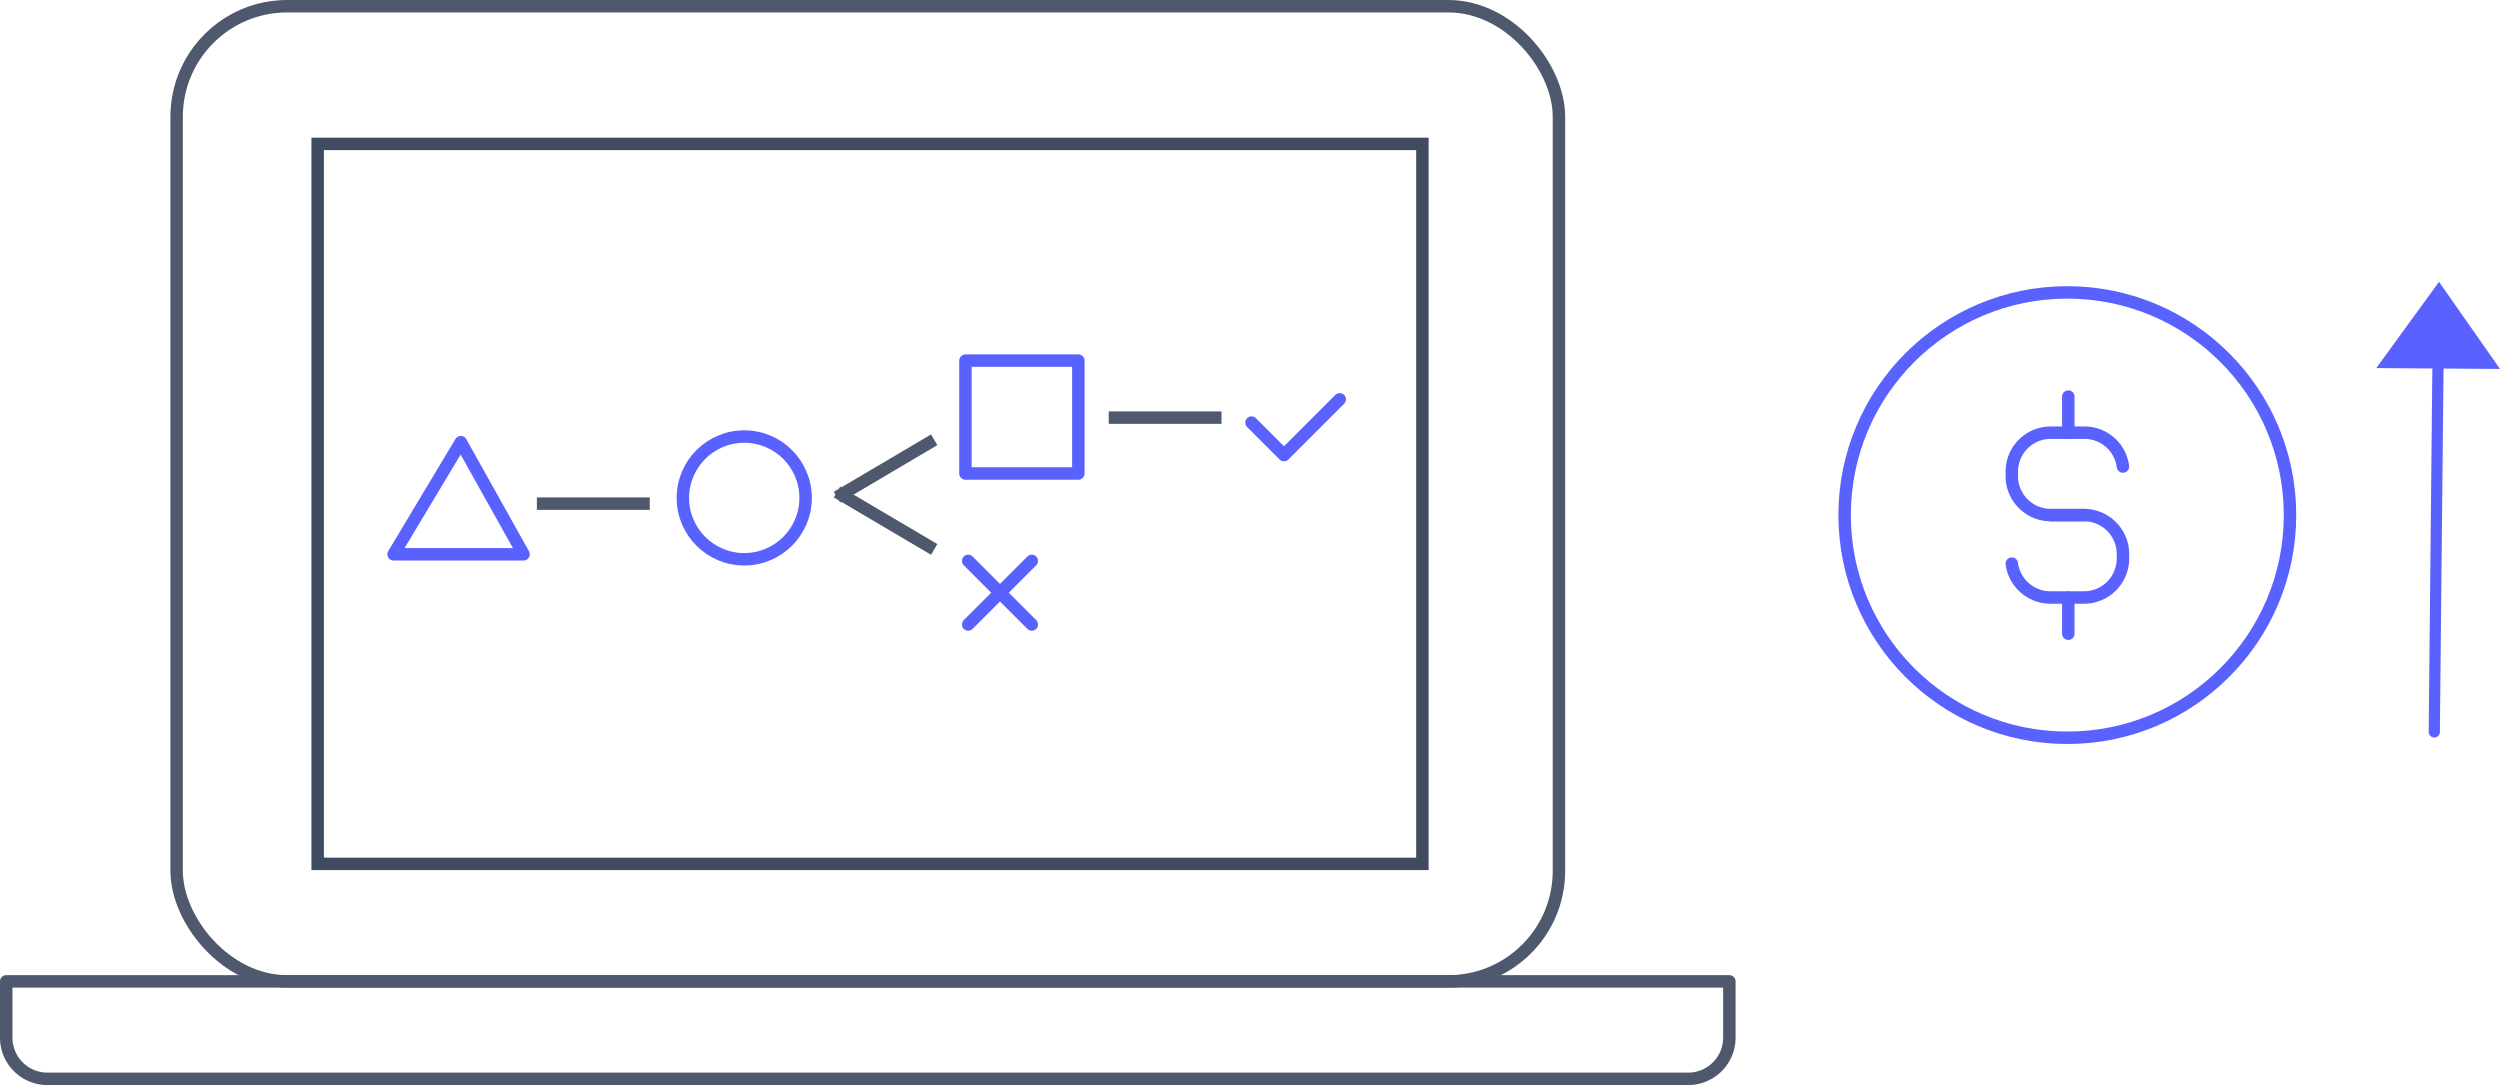 <svg xmlns="http://www.w3.org/2000/svg" viewBox="0 0 200.84 87.17"><defs><style>.cls-1,.cls-3,.cls-4,.cls-5,.cls-6,.cls-7,.cls-8{fill:none;}.cls-1,.cls-6,.cls-7,.cls-8{stroke:#5961ff;}.cls-1,.cls-4,.cls-6,.cls-8{stroke-linecap:round;}.cls-1,.cls-4,.cls-6{stroke-linejoin:round;}.cls-1{stroke-width:0.9px;}.cls-2{fill:#5961ff;}.cls-3,.cls-4{stroke:#4e596d;}.cls-5{stroke:#3f4b5f;}.cls-5,.cls-7,.cls-8{stroke-miterlimit:10;}</style></defs><g id="Layer_2" data-name="Layer 2"><g id="Layer_1-2" data-name="Layer 1"><line class="cls-1" x1="195.56" y1="58.8" x2="195.89" y2="26.13"/><polygon class="cls-2" points="200.84 29.64 190.9 29.57 195.94 22.64 200.84 29.64"/><line class="cls-3" x1="43.13" y1="40.46" x2="52.2" y2="40.46"/><line class="cls-3" x1="67.24" y1="39.94" x2="75.05" y2="35.33"/><line class="cls-3" x1="75.05" y1="44.14" x2="67.24" y2="39.53"/><path class="cls-4" d="M135.62,86.67H3.81A3.31,3.31,0,0,1,.5,83.37V78.84H138.93v4.53A3.31,3.31,0,0,1,135.62,86.67Z"/><rect class="cls-4" x="14.19" y="0.5" width="111.05" height="78.34" rx="8.88"/><rect class="cls-5" x="25.52" y="11.56" width="88.75" height="57.84"/><rect class="cls-6" x="77.56" y="28.97" width="9.07" height="9.07"/><polygon class="cls-6" points="42.06 44.53 31.62 44.53 37.02 35.52 42.06 44.53"/><circle class="cls-6" cx="59.79" cy="40" r="4.93"/><line class="cls-6" x1="82.89" y1="45.06" x2="77.78" y2="50.17"/><line class="cls-6" x1="82.89" y1="50.17" x2="77.78" y2="45.06"/><line class="cls-3" x1="89.07" y1="33.55" x2="98.13" y2="33.55"/><polyline class="cls-6" points="107.63 32.08 103.15 36.56 100.54 33.95"/><circle class="cls-7" cx="166.08" cy="41.38" r="17.89"/><path class="cls-8" d="M167.45,41.38h-2.7a3.13,3.13,0,0,1-3.13-3.13v-.36a3.13,3.13,0,0,1,3.13-3.13h2.7a3.12,3.12,0,0,1,3.1,2.72"/><path class="cls-8" d="M164.72,41.38h2.7a3.13,3.13,0,0,1,3.13,3.13v.37A3.13,3.13,0,0,1,167.42,48h-2.7a3.13,3.13,0,0,1-3.1-2.72"/><line class="cls-8" x1="166.16" y1="34.76" x2="166.16" y2="31.86"/><line class="cls-8" x1="166.16" y1="50.91" x2="166.16" y2="48.01"/></g></g></svg>